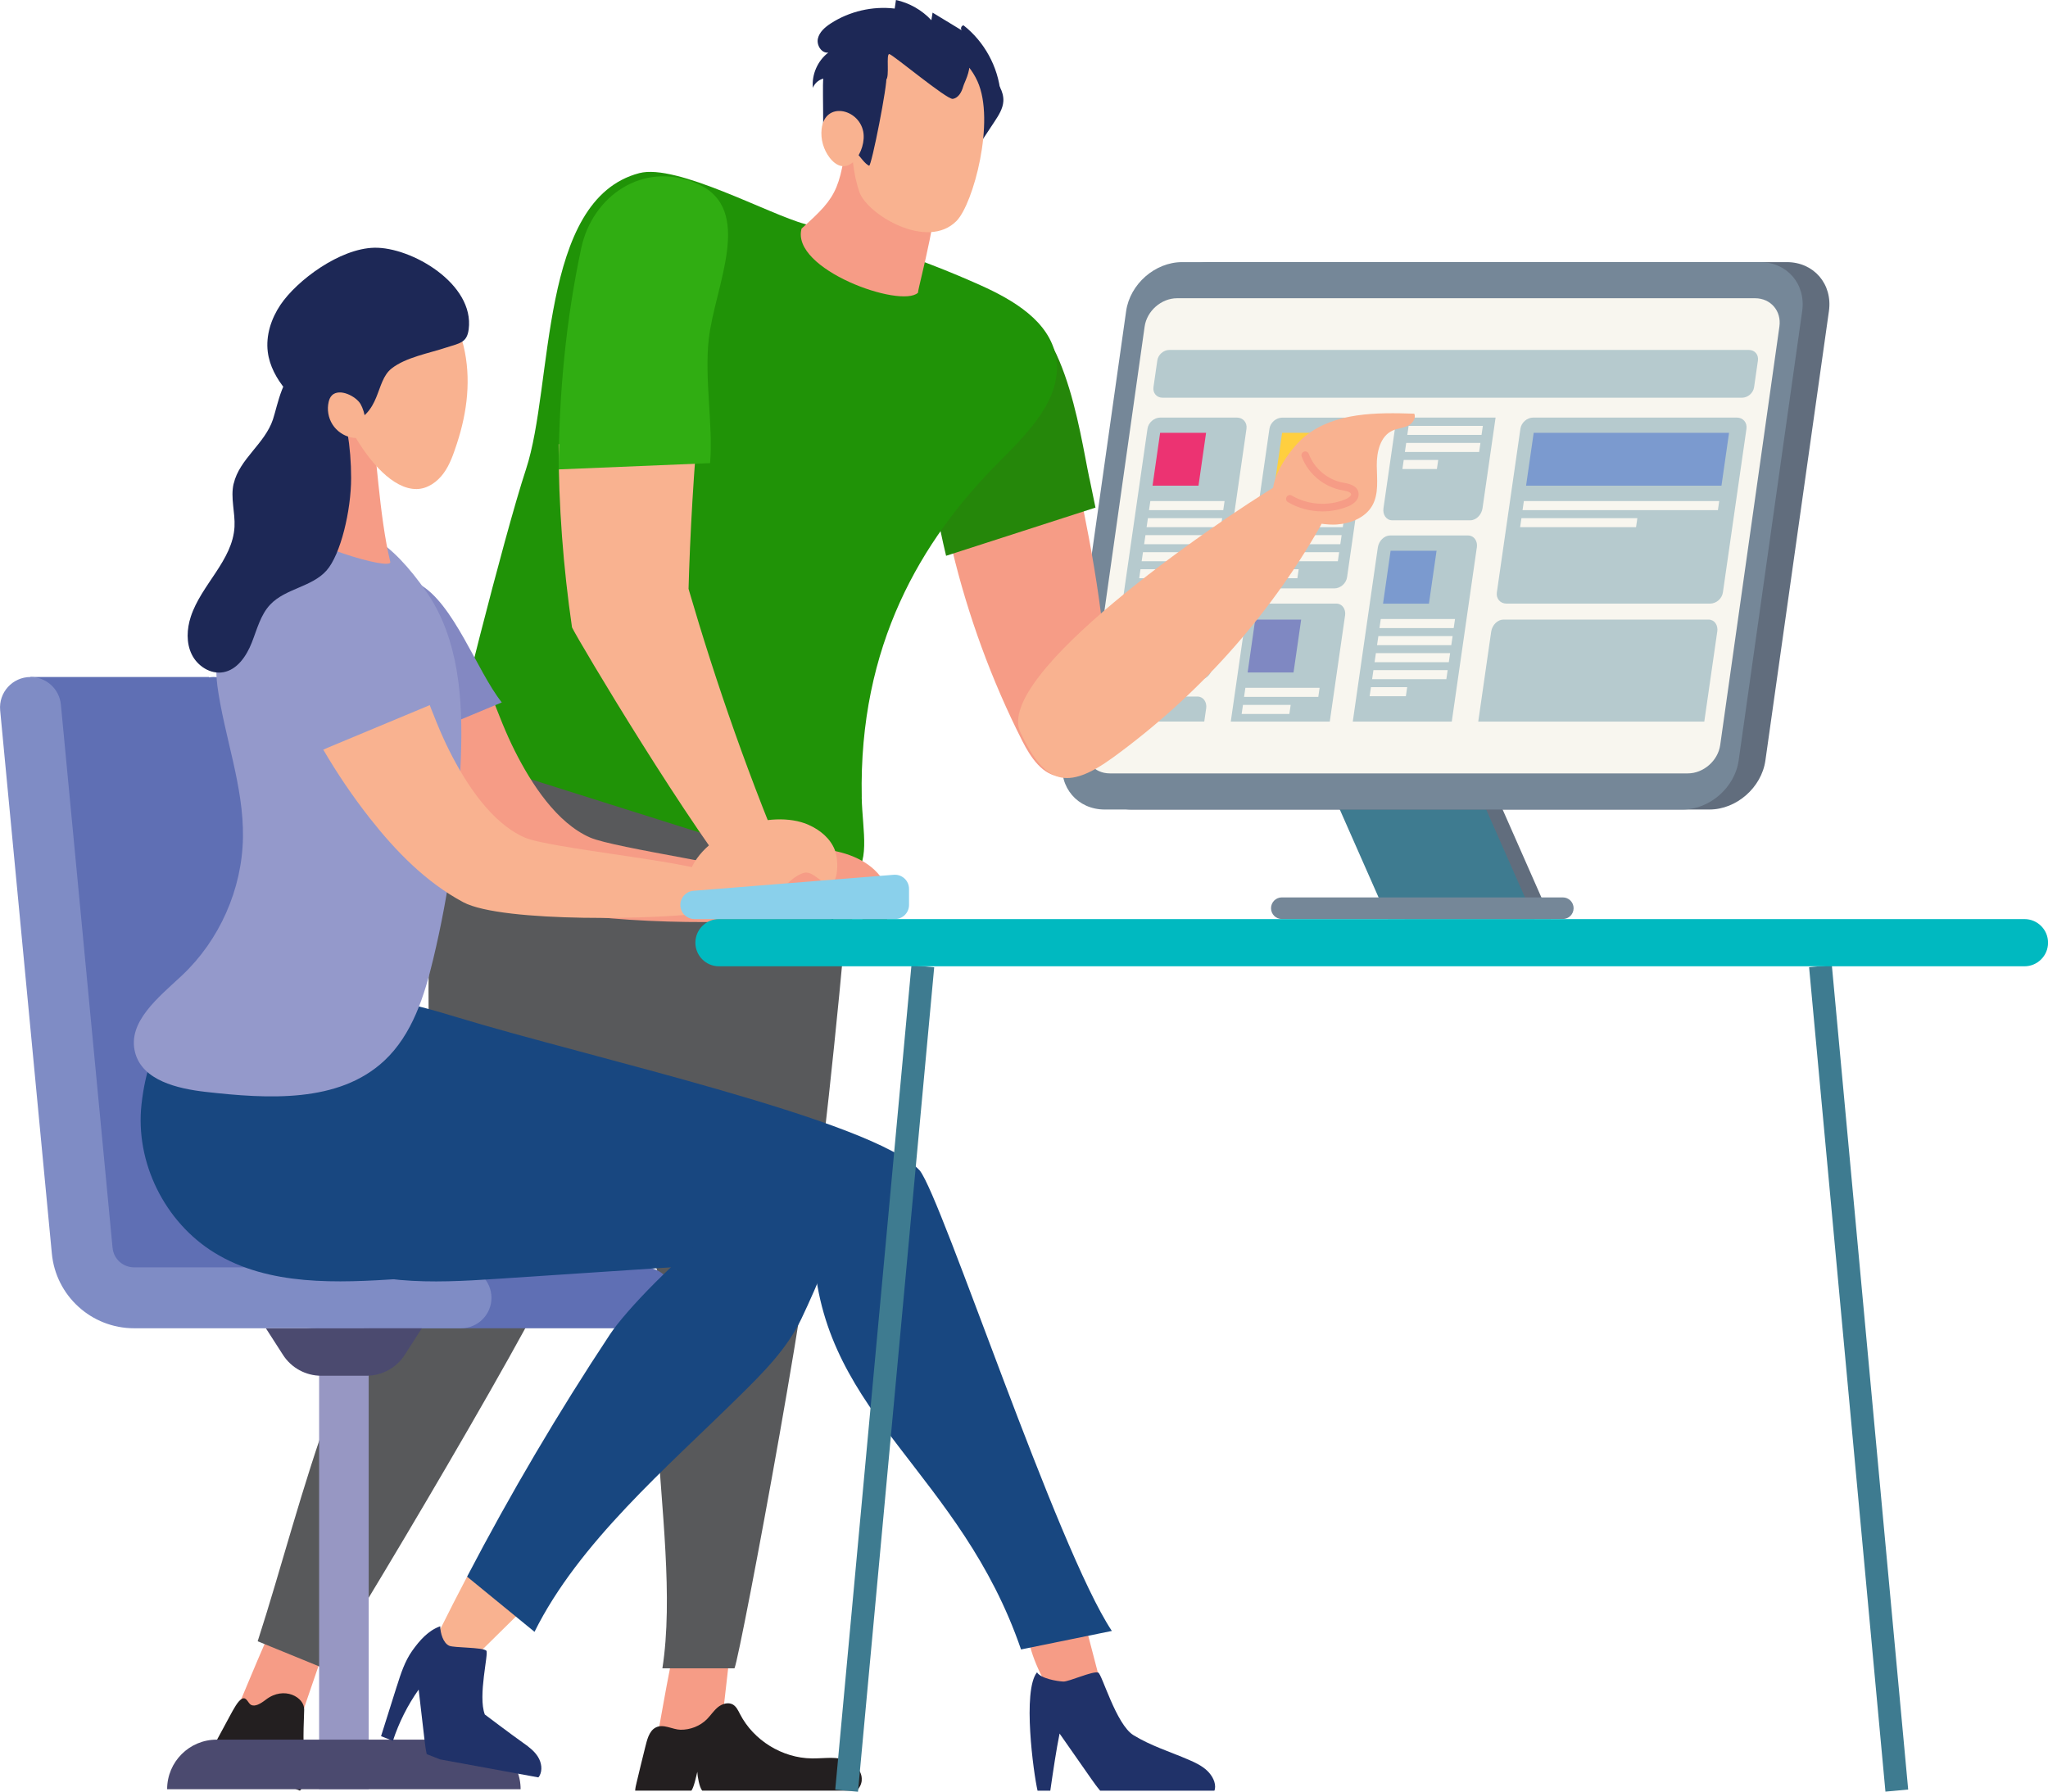 <?xml version="1.0" encoding="UTF-8"?>
<svg id="Layer_2" data-name="Layer 2" xmlns="http://www.w3.org/2000/svg" viewBox="0 0 373 326.41">
  <defs>
    <style>
      .cls-1 {
        fill: #f9b290;
      }

      .cls-2 {
        fill: #f8f6ef;
      }

      .cls-3 {
        fill: #00b9c0;
      }

      .cls-4 {
        fill: #ec3372;
      }

      .cls-5 {
        fill: #f69c86;
      }

      .cls-6 {
        fill: #9797c3;
      }

      .cls-7 {
        fill: #97b6c0;
      }

      .cls-8 {
        fill: #7f8cc5;
      }

      .cls-9 {
        fill: #8ad0eb;
      }

      .cls-10 {
        fill: #b6cace;
      }

      .cls-11 {
        fill: #231f20;
      }

      .cls-12 {
        fill: #3e7b90;
      }

      .cls-13 {
        fill: #9499cb;
      }

      .cls-14 {
        fill: #58595b;
      }

      .cls-15 {
        fill: #616d7d;
      }

      .cls-16 {
        fill: #5f6fb4;
      }

      .cls-17 {
        fill: #4b4a6f;
      }

      .cls-18 {
        fill: #8388c2;
      }

      .cls-19 {
        fill: #758798;
      }

      .cls-20 {
        fill: #7b9acf;
      }

      .cls-21 {
        fill: #25870a;
      }

      .cls-21, .cls-22, .cls-23, .cls-24, .cls-25, .cls-26, .cls-27, .cls-28, .cls-29 {
        fill-rule: evenodd;
      }

      .cls-22 {
        fill: #1d2856;
      }

      .cls-23 {
        fill: #209307;
      }

      .cls-24 {
        fill: #203269;
      }

      .cls-25 {
        fill: #184780;
      }

      .cls-26 {
        fill: #7f88c2;
      }

      .cls-27 {
        fill: #30ad12;
      }

      .cls-28 {
        fill: #ffcf3f;
      }

      .cls-29 {
        fill: #00bcd6;
      }
    </style>
  </defs>
  <g id="Layer_1-2" data-name="Layer 1">
    <g>
      <g>
        <polygon class="cls-15" points="282.47 167.43 255.82 167.43 242.49 137.21 269.15 137.21 282.47 167.43"/>
        <polygon class="cls-12" points="279.48 167.43 252.82 167.43 239.49 137.21 266.15 137.21 279.48 167.43"/>
        <path class="cls-19" d="M284.63,163.48h-51.17c-1.09,0-1.97,.88-1.97,1.97h0c0,1.09,.88,1.97,1.97,1.97h51.17c1.09,0,1.97-.88,1.97-1.97h0c0-1.09-.88-1.97-1.97-1.97Z"/>
        <path class="cls-15" d="M206.07,147.47c-4.93,0-8.37-4.01-7.67-8.93l11.57-81.86c.7-4.93,5.27-8.93,10.2-8.93h105.26c4.93,0,8.37,4.01,7.67,8.93l-11.57,81.86c-.7,4.93-5.27,8.93-10.2,8.93h-105.26Z"/>
        <path class="cls-19" d="M201.2,147.47c-4.93,0-8.37-4.01-7.67-8.93l11.57-81.86c.7-4.93,5.27-8.93,10.2-8.93h105.26c4.93,0,8.37,4.01,7.67,8.93l-11.57,81.86c-.7,4.93-5.27,8.93-10.2,8.93h-105.26Z"/>
        <path class="cls-2" d="M202.13,140.89c-2.86,0-4.85-2.32-4.44-5.17l10.78-76.22c.4-2.86,3.05-5.17,5.91-5.17h105.26c2.86,0,4.85,2.32,4.44,5.17l-10.78,76.22c-.4,2.86-3.05,5.17-5.9,5.17h-105.26Z"/>
        <g>
          <path class="cls-10" d="M317.28,72.45h-105.56c-1.06,0-1.79-.86-1.64-1.92l.7-4.86c.15-1.06,1.13-1.92,2.19-1.92h105.56c1.06,0,1.79,.86,1.64,1.92l-.7,4.86c-.15,1.06-1.13,1.92-2.19,1.92Z"/>
          <path class="cls-10" d="M218.4,123.85h-13.95c-1.13,0-1.91-.91-1.75-2.04l6.29-43.7c.16-1.13,1.21-2.04,2.33-2.04h13.95c1.13,0,1.91,.91,1.75,2.04l-6.29,43.7c-.16,1.13-1.21,2.04-2.33,2.04Z"/>
          <path class="cls-10" d="M311.46,109.96h-37.09c-1.13,0-1.91-.91-1.75-2.04l4.29-29.81c.16-1.13,1.21-2.04,2.33-2.04h37.09c1.13,0,1.91,.91,1.75,2.04l-4.29,29.81c-.16,1.13-1.21,2.04-2.33,2.04Z"/>
          <path class="cls-10" d="M312.77,115.06c.17-1.21-.54-2.19-1.59-2.19h-37.37c-1.05,0-2.04,.98-2.22,2.19l-2.36,16.4h41.17s2.36-16.4,2.36-16.4Z"/>
          <path class="cls-10" d="M268.98,99.74c.17-1.21-.54-2.19-1.59-2.19h-14.23c-1.05,0-2.04,.98-2.22,2.19l-4.56,31.71h18.03s4.56-31.71,4.56-31.71Z"/>
          <path class="cls-10" d="M219.68,129.08c.17-1.21-.54-2.19-1.59-2.19h-14.23c-1.05,0-2.04,.98-2.22,2.19l-.34,2.37h18.03s.34-2.37,.34-2.37Z"/>
          <path class="cls-10" d="M243.01,107.19h-13.95c-1.13,0-1.91-.91-1.75-2.04l3.89-27.03c.16-1.13,1.21-2.04,2.33-2.04h13.95c1.13,0,1.91,.91,1.75,2.04l-3.89,27.03c-.16,1.13-1.21,2.04-2.33,2.04Z"/>
          <path class="cls-10" d="M254.35,76.07l-2.38,16.52c-.17,1.21,.54,2.19,1.59,2.19h14.23c1.05,0,2.04-.98,2.22-2.19l2.38-16.52h-18.03Z"/>
          <path class="cls-10" d="M244.98,112.15c.17-1.21-.54-2.19-1.59-2.19h-14.23c-1.05,0-2.04,.98-2.22,2.19l-2.78,19.31h18.03s2.78-19.31,2.78-19.31Z"/>
          <polygon class="cls-4" points="218.28 88.48 209.91 88.48 211.29 78.85 219.66 78.85 218.28 88.48"/>
          <path class="cls-2" d="M209.51,91.28l-.24,1.65h13.52s.24-1.65,.24-1.65h-13.52Zm-.68,4.76h13.52s.24-1.65,.24-1.65h-13.52s-.24,1.65-.24,1.65Zm-.45,3.1h13.52s.24-1.65,.24-1.65h-13.52s-.24,1.65-.24,1.65Zm-.45,3.1h13.52s.24-1.65,.24-1.65h-13.52s-.24,1.65-.24,1.65Zm-.45,3.1h6.6s.24-1.65,.24-1.65h-6.6s-.24,1.65-.24,1.65Z"/>
          <polygon class="cls-28" points="240.49 88.48 232.12 88.48 233.51 78.85 241.88 78.85 240.49 88.48"/>
          <path class="cls-2" d="M231.72,91.28l-.24,1.65h13.52s.24-1.65,.24-1.65h-13.52Zm-.68,4.76h13.52s.24-1.65,.24-1.65h-13.52s-.24,1.65-.24,1.65Zm-.45,3.1h13.52s.24-1.65,.24-1.65h-13.52s-.24,1.65-.24,1.65Zm-.45,3.1h13.52s.24-1.65,.24-1.65h-13.52s-.24,1.65-.24,1.65Zm-.45,3.1h6.6s.24-1.65,.24-1.65h-6.6s-.24,1.65-.24,1.65Z"/>
          <polygon class="cls-20" points="260.25 109.97 251.89 109.97 253.27 100.33 261.64 100.33 260.25 109.97"/>
          <path class="cls-2" d="M251.48,112.77l-.24,1.65h13.52s.24-1.65,.24-1.65h-13.52Zm-.68,4.76h13.52s.24-1.65,.24-1.65h-13.52s-.24,1.65-.24,1.65Zm-.45,3.1h13.52s.24-1.65,.24-1.65h-13.52s-.24,1.65-.24,1.65Zm-.45,3.1h13.52s.24-1.65,.24-1.65h-13.52s-.24,1.65-.24,1.65Zm-.45,3.1h6.6s.24-1.65,.24-1.65h-6.6s-.24,1.65-.24,1.65Z"/>
          <path class="cls-2" d="M256.55,77.58l-.24,1.65h13.52s.24-1.65,.24-1.65h-13.52Zm-.68,4.76h13.52s.24-1.65,.24-1.65h-13.52s-.24,1.65-.24,1.65Zm-.45,3.1h6.28s.24-1.65,.24-1.65h-6.28s-.24,1.65-.24,1.65Z"/>
          <polygon class="cls-20" points="313.53 88.48 277.94 88.48 279.33 78.85 314.91 78.85 313.53 88.48"/>
          <path class="cls-2" d="M277.54,91.28l-.24,1.65h35.58s.24-1.65,.24-1.65h-35.58Zm-.68,4.76h21.11s.24-1.65,.24-1.65h-21.11s-.24,1.65-.24,1.65Z"/>
          <polygon class="cls-26" points="235.59 122.5 227.23 122.5 228.61 112.87 236.98 112.87 235.59 122.5"/>
          <path class="cls-2" d="M226.82,125.3l-.24,1.65h13.52s.24-1.65,.24-1.65h-13.52Zm-.68,4.76h8.69s.24-1.65,.24-1.65h-8.69s-.24,1.65-.24,1.65Z"/>
          <polygon class="cls-29" points="214.04 117.91 205.67 117.91 207.06 108.28 215.43 108.28 214.04 117.91"/>
          <path class="cls-2" d="M205.27,120.71l-.24,1.65h13.52s.24-1.65,.24-1.65h-13.52Z"/>
        </g>
      </g>
      <g>
        <g>
          <path class="cls-5" d="M173.42,100.15c2.89,12.04,7.17,23.76,12.76,34.81,1.52,2.99,3.69,6.32,7.04,6.51,3.87,.22,7.09-3.71,7.74-7.53,1.78-10.47-.84-27.25-3.71-41.47l-23.83,7.69Z"/>
          <path class="cls-21" d="M198.42,87.2c-1.84-8.73-4.71-31.08-16.44-32.07-13.73-1.16-13.99,18.97-12.96,27.71,.73,6.2,1.84,12.35,3.29,18.41l27.21-8.78c-.36-1.77-.72-3.53-1.09-5.28Z"/>
          <path class="cls-1" d="M233.34,87.95c2.09-1.25,4.7-2.53,6.83-1.35,3.14,1.74,1.88,6.51,.09,9.63-9.38,16.35-22.28,30.66-37.53,41.75-8.44,6.14-12.43,4.85-16.88-4.55-4.91-10.36,34.48-37.66,47.5-45.48Z"/>
          <path class="cls-1" d="M237.79,79.39c5.39-4.28,12.91-4.26,19.79-4.03,.38,.87-.37,1.85-1.23,2.24-.86,.39-1.85,.44-2.71,.83-2.27,1.02-2.92,3.92-2.89,6.41,.03,2.48,.4,5.15-.84,7.3-1.27,2.19-3.93,3.23-6.45,3.41-3.07,.22-10.73-1.27-11.54-5.09-.75-3.51,3.35-9.08,5.87-11.08Z"/>
          <path class="cls-5" d="M240.85,93.16c1.62,0,3.25-.31,4.74-.94,1.3-.55,1.99-1.46,1.84-2.43-.22-1.41-1.86-1.69-2.74-1.85-2.84-.49-5.32-2.56-6.32-5.25-.13-.36-.53-.54-.89-.41-.36,.13-.54,.53-.41,.89,1.17,3.15,4.07,5.56,7.39,6.14,.54,.09,1.54,.27,1.61,.69,.05,.33-.48,.72-1,.94-3.12,1.32-6.87,1.06-9.79-.66-.33-.2-.75-.09-.95,.24-.2,.33-.09,.76,.24,.95,1.89,1.12,4.09,1.69,6.29,1.69Z"/>
        </g>
        <g>
          <path class="cls-14" d="M156.01,127.64c-3-7.29-34.7,1.5-40.06,13.68-3.51,2.44-6.42,6.26-7.81,10.12-2.32,6.43-1.5,12.82-.57,18.89,3.32,21.72,7.6,43.1,12.83,64.08,.39,1.54,.8,3.13,1.85,4.24,2.69,2.82,7.15,1.64,11.03-.97,.26,.13,.54,.25,.82,.34,2.51,.79,10.66-4.19,12.45-6.19,1.78-2,11.88-98.32,9.47-104.19Z"/>
          <path class="cls-5" d="M119.49,317.69c3.74,.57,7.76,.25,11.66-.93,.52-4.52,1.03-9.04,1.55-13.56,.07-.57,.13-1.17-.1-1.65-.33-.71-1.17-.98-1.97-1.13-3.04-.55-7.78-.73-8.55,3.2-.93,4.69-1.72,9.39-2.58,14.07Z"/>
          <path class="cls-14" d="M148.29,217.18c-2.61-8-13.04-13.49-22.26,.39-14.07,21.17-1.39,60.78-5.39,86.35h13.13c1.11-2.48,15.97-82.31,14.52-86.75Z"/>
          <path class="cls-7" d="M88.03,151.09c3.2,2.52,7.42,2.9,11.39,2.9,32.64,0,51.53-10.62,47.02-25.61-4.64-15.4-33.85-12.92-49.11-7.95-3.29,1.07-8.08,2.11-10.33,5.18-3.26,4.45-6.74,19.36,1.03,25.48Z"/>
          <path class="cls-14" d="M81.83,140.22c4.63-21.77,43.68-16.38,48.19,5.22,2.33,11.13-.62,22.66-4.37,33.39-3.07,8.81-6.7,17.42-10.85,25.77-3.73,7.5-8.08,17.33-12.63,24.37-.5,.78-19.85-.26-20.56-4.4-1.76-10.25-2.85-20.67-3.29-31.14-.73-17.45-.15-36.04,3.5-53.22Z"/>
          <path class="cls-11" d="M156.94,324.33c.17-1.88-1.61-3.44-3.45-3.87-1.83-.44-3.75-.1-5.64-.13-5.38-.06-10.61-3.29-13.07-8.07-.34-.66-.67-1.38-1.31-1.75-.86-.48-1.97-.12-2.73,.5-.76,.63-1.3,1.48-1.99,2.18-1.25,1.25-3.03,1.94-4.79,1.92-1.48-.02-3.13-1.15-4.55-.4-1.25,.66-1.59,2.39-1.91,3.63-.55,2.13-1.04,4.27-1.56,6.41-.12,.47-.23,.97-.26,1.45h10.25c.48-.67,.87-2.63,1.07-3.43,.03,.83,.36,2.79,.89,3.43h28.18c.48-.52,.82-1.16,.88-1.86Z"/>
          <g>
            <path class="cls-5" d="M42.83,312.18c3.34,1.98,7.13,3.18,11,3.49,1.47-4.28,2.94-8.57,4.41-12.85,.19-.54,.37-1.11,.27-1.67-.15-.83-.87-1.42-1.58-1.87-2.69-1.7-7.04-3.66-8.62-.07-1.89,4.29-3.65,8.65-5.48,12.96Z"/>
            <path class="cls-14" d="M102.43,227.96c.15-8.57-8.81-19.05-20.73-8.05-19.19,17.72-26.32,53.01-34.77,79.08l12.16,4.97c1.82-1.93,43.26-71.23,43.35-76Z"/>
            <path class="cls-11" d="M55.7,324.62c.78-1.71,.64-3.45,.06-4.16-.58-.71-.55-4.1-.36-9,.09-2.24-3.63-4.4-6.97-1.84-1.08,.83-1.97,1.29-2.67,.98-.59-.27-.84-1.58-1.7-1.13-.76,.4-1.55,1.95-2.15,3.04-1.03,1.88-2.04,3.78-3.06,5.67-.23,.42-.46,.86-.66,1.3l16.43,6.72c.39-.4,.77-.93,1.06-1.58Z"/>
          </g>
        </g>
        <path class="cls-23" d="M156.95,145.25c-.57-27.67,10.84-46.82,24.75-60.84,5.43-5.48,12.02-11.88,10.6-19.47-1.21-6.44-7.73-10.28-13.71-12.97-10.34-4.64-21.04-8.23-31.98-11.16-6.55-1.75-23.37-11.05-30.18-9.27-18.34,4.81-15.57,38.59-20.63,53.94-4.07,12.33-13.71,51.01-13.59,51.92l72.53,22.88c4.01-2.75,2.33-8.79,2.2-15.05Z"/>
        <g>
          <path class="cls-5" d="M170.2,31.86c-3.06-8.31-11.08-11.93-15.47-11.12-1.59,13.87-1.86,14.71-8.74,20.9-2.03,7.41,18.05,14.59,21.2,11.69,.03-1.13,4.6-17.17,3.01-21.47Z"/>
          <path class="cls-22" d="M180.6,13.69c1.14,1.36,2.24,2.97,2.14,4.75-.08,1.36-.86,2.57-1.61,3.71-.97,1.47-1.95,2.95-2.92,4.42-.95-2.04-1.05-4.35-1.28-6.59-.24-2.24-.69-4.58-2.16-6.28-.91-1.05-2.27-1.99-2.27-3.38,0-2,2.21-2.42,3.47-1.31,1.65,1.46,3.22,2.99,4.64,4.67Z"/>
          <path class="cls-1" d="M158.77,11.79c5.25-6.25,15.64-4.92,19.25,3,3.31,7.25-.76,22.35-3.8,25.45-5.31,5.42-16.24-1.11-17.71-5.28-2.14-6.11-2.16-17.91,2.25-23.16Z"/>
          <path class="cls-22" d="M161.43,13.91c.3,1.16-2.72,16.47-3.14,16.28-1.5-.65-3.33-5-6.18-4.89-.91,.03-2.17,.6-2.18-1.22,0-11.54-.47-10.96,1.61-11.98,4.58-2.25,9.37-.26,9.9,1.81Z"/>
          <path class="cls-1" d="M149.64,23.49c-.21,1.86,.34,3.79,1.49,5.27,3.3,4.21,6.8-1.33,6.08-4.84-.86-4.18-6.99-5.48-7.57-.42Z"/>
          <path class="cls-22" d="M175.43,15.75c-.28,1.01-.87,2.11-1.91,2.26-1.08,.15-10.93-8.09-11.55-8.16-.63-.08,.09,4.21-.6,4.67-.6,.39-1.38,.1-2.04-.18-2.9-1.2-6.1-1.09-9.24-.95-.2-.91,.08-2.55,.56-3.36,.47-.81,1.15-1.47,1.86-2.09,3.12-2.73,7.08-4.76,11.22-4.62,2.47,.08,4.89,.79,7.16,1.76,8.75,3.72,4.97,9.14,4.54,10.67Z"/>
        </g>
        <path class="cls-1" d="M127.02,78.56l-25.28,2.36c-.02,11.21,.85,22.43,2.44,33.38l21.11-2.11c.2-11.15,.79-22.24,1.72-33.63Z"/>
        <path class="cls-27" d="M129.08,61.83c1.05-9.64,8.53-23.81-2.17-28.4-9.87-4.24-19.04,2.38-21.04,11.73-2.8,13.11-4.1,26.73-4.12,40.35l27.58-1.14c.57-6.97-1.05-15.27-.25-22.55Z"/>
        <path class="cls-1" d="M125.41,107.34l-21.22,6.97c1.14,2.39,21.86,37.2,32.3,49.53,1.74,2.06,4.58,4.26,6.81,2.74,1.84-1.25,1.94-4.13,1.07-6.17-7.79-18.14-13.97-36.01-18.95-53.07Z"/>
        <path class="cls-22" d="M150.36,14.25c-1.01,.09-1.95,.8-2.31,1.75-.24-2.43,.87-4.94,2.81-6.42-1.23,.16-2.16-1.33-1.9-2.54,.27-1.21,1.3-2.09,2.34-2.77,3.41-2.21,7.61-3.19,11.65-2.71,.08-.52,.15-1.04,.23-1.56,2.46,.54,4.74,1.84,6.45,3.68,.07-.46,.15-.92,.22-1.38,1.78,1.08,3.55,2.16,5.33,3.24-.31-.27-.1-.89,.31-.92,3.79,2.97,6.29,7.54,6.74,12.34-2.13-2.49-4.86-4.47-7.89-5.72-4.53-1.88-9.67-2.15-13.97-4.51,.59,2.42-1.84,5.05-4.31,4.64,.42-.43,.84-.86,1.27-1.28l-6.98,4.17Z"/>
        <path class="cls-1" d="M149.17,155.43c1.83,.42,3.24,1.83,4.55,3.17,1.89,1.95,3.79,3.9,5.68,5.86,.76,.78,1.58,1.87,1.12,2.86-.41,.89-1.7,1.06-2.56,.6-.87-.46-1.42-1.34-1.92-2.19-.19,1.59-1.73,2.89-3.33,2.81-.74-.81-1.48-1.61-2.21-2.42-1.41,1.75-4.05,1.7-6.29,1.49-3.65-.34-8.17-1.51-5.54-5.73,1.91-3.07,6.57-7.36,10.51-6.46Z"/>
      </g>
      <g>
        <path class="cls-16" d="M38.05,123.33v.07c.28-.04,.55-.07,.84-.07,2.86,0,5.26,2.18,5.53,5.03l9.41,98.94c.19,2.03,1.87,3.57,3.92,3.57h59.54c3.07,0,5.55,2.49,5.55,5.55s-2.49,5.55-5.55,5.55H57.74c-4.55,0-8.65-2.04-11.42-5.27-3.27,.24-15.96,1.33-15.96,1.33l-13-4.14L5.55,123.33H38.05Z"/>
        <path class="cls-8" d="M24.42,230.87c-2.04,0-3.73-1.53-3.92-3.57l-9.41-98.94c-.27-2.85-2.67-5.03-5.53-5.03h0c-3.28,0-5.84,2.82-5.53,6.08l9.41,98.92c.72,7.73,7.21,13.64,14.98,13.64h59.54c3.07,0,5.55-2.49,5.55-5.55h0c0-3.07-2.49-5.55-5.55-5.55H24.42Z"/>
        <rect class="cls-6" x="58.12" y="241.98" width="9.03" height="83.96"/>
        <path class="cls-17" d="M30.44,325.94h0c0-4.99,4.04-9.03,9.03-9.03h46.32c4.99,0,9.03,4.04,9.03,9.03H30.44Z"/>
        <path class="cls-17" d="M66.75,250.62h-8.25c-2.81,0-5.44-1.43-6.96-3.8l-3.11-4.84h28.39s-3.11,4.84-3.11,4.84c-1.52,2.37-4.14,3.8-6.96,3.8Z"/>
      </g>
      <g>
        <path class="cls-5" d="M141.31,160.06c-4.37-2.06-29.39-5.55-33.82-7.48-6.1-2.66-10.72-9.82-13.71-15.76-1.66-3.28-2.97-6.72-4.29-10.15l-18.71,9.88c2.53,4.34,5.35,8.51,8.45,12.46,4.76,6.06,10.27,11.72,17.06,15.35,7.09,3.79,36.41,4.24,44.34,2.99,6.39-1.33,5.04-5.24,.67-7.29Z"/>
        <path class="cls-18" d="M76.28,106.37c-4.94-2.67-15.07-2.11-15.56,5.01-.29,4.19,2.12,8.76,3.71,12.52,1.78,4.2,3.81,8.29,6.1,12.24,.08,.14,.17,.28,.25,.42l20.61-8.6c-4.53-5.7-8.77-18.16-15.11-21.59Z"/>
        <path class="cls-5" d="M159.29,158.49c1.63,1.56,2.87,3.66,2.92,5.91,.05,2.26-1.79,6.78-3.47,5.27-1.38-1.25-1.73-3.34-3.59-3.28-1.86,.06-3.53,1.09-5.27,1.77-5.11,2.03-20.6-.72-14.01-8.82,5.05-6.2,17.91-6.1,23.42-.85Z"/>
        <path class="cls-5" d="M193.53,311.8c1.06,1.59,2.47,3.36,4.37,3.31,3.28-.08,3.52-4.76,2.7-7.92-.89-3.4-1.77-6.81-2.66-10.21l-10.31,3.01c1.12,4.28,3.9,8.8,5.9,11.8Z"/>
        <path class="cls-25" d="M167.53,213.25c-8.3-9.17-60.17-20.56-84.57-28.02-18.22-5.57-36.97-8.71-39.74,15.9-1.2,10.61,4.21,21.52,13.3,27.1,9.9,6.08,22.35,5.51,33.95,4.74,22.11-1.46,35.67-2.36,57.78-3.83,2.11,28.93,26.7,39.29,37.71,71.34l16.54-3.37c-10.03-15.09-30.84-78.58-34.97-83.86Z"/>
        <path class="cls-1" d="M80.16,296.85c-.85,1.71-1.67,3.82-.68,5.44,1.71,2.81,5.89,.67,8.21-1.62,2.5-2.47,5.01-4.94,7.51-7.41l-10.12-6.05c-1.67,3.19-3.32,6.4-4.92,9.63Z"/>
        <path class="cls-25" d="M39.08,228.22c9.9,6.08,22.35,5.51,33.95,4.74,22.89-1.52,45.79-3.03,68.68-4.55,3.65-.24,7.76-.71,10.04-3.57,2.66-3.35,1.37-8.58-1.66-11.6-3.03-3.02-7.29-4.37-11.38-5.62-24.4-7.47-48.79-14.94-73.19-22.4-18.22-5.57-36.97-8.71-39.74,15.9-1.2,10.61,4.21,21.52,13.3,27.1Z"/>
        <path class="cls-25" d="M153.1,219.56c-5.04-15.62-36.5,15.21-41.99,23.5-9.42,14.23-18.11,28.98-26.04,44.16l12.28,10.05c8.05-16.23,24.12-29.93,37.26-42.89,4.32-4.26,8.73-8.64,11.36-14.17,2.64-5.53,8.03-17.87,7.13-20.65Z"/>
        <path class="cls-13" d="M39.57,124.81c1.25,9.32,4.83,18.35,4.68,27.75-.15,9.41-4.26,18.7-11.11,25.14-4.23,3.97-10.03,8.48-8.52,14.09,1.36,5.04,7.66,6.53,12.85,7.12,11.31,1.28,24.21,2.08,32.53-5.69,5.09-4.76,7.3-11.79,8.92-18.57,2.87-12.01,4.56-24.3,5.02-36.63,.39-10.51-.31-21.71-6.35-30.31-6.02-8.57-12.77-14.26-22.62-11.24-11.2,10.98-16.63,19.09-15.39,28.34Z"/>
        <path class="cls-24" d="M188.86,304.63c.64,1.12,3.6,1.65,4.82,1.7,.96,.04,5.38-1.97,6.33-1.64,.69,.24,3.25,9.45,6.43,11.41,3.18,1.95,6.71,3.03,10.09,4.49,1.18,.51,2.38,1.08,3.33,1.98,.95,.9,1.62,2.2,1.41,3.35-.02,.11-.07,.19-.1,.29h-20.8c-.6-.71-1.15-1.48-1.68-2.24-1.9-2.72-3.81-5.45-5.71-8.17-.6,2.98-1.12,6.47-1.69,10.41h-2.32c-.74-3.17-2.79-18.27-.1-21.56Z"/>
        <path class="cls-24" d="M72.28,307.17c.71-2.25,1.44-4.53,2.8-6.45,1.34-1.88,2.92-3.7,5.1-4.46,.01,1.21,.53,3.06,1.64,3.55,.88,.39,6.03,.25,6.75,.89,.48,.43-1.57,8.26-.27,11.63,0,0,4.69,3.55,7.11,5.26,.99,.7,1.97,1.46,2.59,2.49,.63,1.03,.84,2.39,.25,3.45-.06,.1-.13,.17-.2,.26l-17.89-3.28-2.44-.96c-.19-.84-.3-1.71-.4-2.56-.36-3.07-.71-6.13-1.07-9.2-2.02,2.86-3.6,6.02-4.69,9.34l-2.16-.85c.96-3.03,1.91-6.07,2.87-9.1Z"/>
        <path class="cls-1" d="M129.4,158.95c-4.37-2.06-29.39-4.44-33.82-6.37-6.1-2.66-10.72-9.82-13.71-15.76-1.66-3.28-2.97-6.72-4.29-10.15l-18.71,9.88c2.53,4.34,5.35,8.51,8.45,12.46,4.76,6.06,10.27,11.72,17.06,15.35,7.09,3.79,36.41,3.13,44.34,1.88,6.39-1.33,5.04-5.24,.67-7.29Z"/>
        <path class="cls-13" d="M74.2,118.41c-2.21-4.79-5.19-9.53-9.83-12.05-4.94-2.67-15.07-2.11-15.56,5.01-.29,4.19,2.12,8.76,3.71,12.52,1.78,4.2,3.82,8.29,6.1,12.24,.08,.14,.17,.28,.25,.42l20.61-8.6c-1.07-2.78-4.04-6.85-5.28-9.55Z"/>
        <path class="cls-1" d="M147.3,150.28c2.06,.91,3.94,2.47,4.75,4.57,.81,2.11,.61,6.98-1.48,6.13-1.73-.7-2.76-2.55-4.49-1.87-1.73,.68-2.96,2.22-4.35,3.45-4.12,3.64-19.62,6.3-16.17-3.55,2.64-7.55,14.78-11.81,21.74-8.74Z"/>
        <g>
          <path class="cls-5" d="M56.87,75.03c.87-1.64,10.43,3.28,11,4.46,.57,1.18,1.17,14.53,3.21,22.86,.44,1.8-17.38-3.71-16.12-5.89,2.05-3.53,4.15-16.99,1.91-21.44Z"/>
          <path class="cls-1" d="M84.42,63c-3.3-13.69-22.03-10.81-26.48-9.44-4.45,1.37-4.56,7.66-4.99,12.29-.26,2.86,.77,5.7,2.47,7.97,1.64,2.18,8.76,5.47,9.16,5.56,2.64,4.56,6.94,9.77,11.31,9.71,1.97-.03,3.75-1.29,4.91-2.89,1.16-1.59,1.79-3.5,2.41-5.37,1.91-5.81,2.64-11.89,1.21-17.84Z"/>
          <path class="cls-22" d="M52,70.96c-1.63-1.97-2.91-4.31-3.23-6.85-.38-3,.62-6.07,2.31-8.58,3.02-4.48,10.81-10.27,17.1-10.4,6.72-.14,18.28,6.56,17.18,14.88-.33,2.49-1.7,2.51-4.08,3.3-3.14,1.05-7.35,1.77-9.95,3.81-3.11,2.44-1.73,8.33-8.1,10.25-2.06,.62-4.18,4.26-5.54,7.08-1.63-1.85-4.11-11.6-5.69-13.5Z"/>
          <path class="cls-22" d="M42.55,88.11c-.6,2.57,.3,5.24,.16,7.87-.34,6.12-6.06,10.54-7.96,16.36-.73,2.24-.86,4.78,.18,6.89,1.04,2.12,3.42,3.65,5.74,3.23,2.56-.46,4.22-2.96,5.18-5.38,.96-2.42,1.59-5.08,3.39-6.97,2.77-2.91,7.56-3.17,10.23-6.18,2.57-2.89,4.48-10.93,4.48-16.86,0-11.44-3.67-21.87-9.15-20.22-3.27,.98-4.22,6.94-5.09,9.56-1.48,4.45-6.1,7.18-7.15,11.7Z"/>
          <path class="cls-1" d="M60.47,72.01c-.33,.31-.51,.76-.61,1.2-.33,1.39-.07,2.91,.7,4.12,.77,1.21,2.04,2.08,3.44,2.37,.56,.12,1.17,.13,1.65-.16,1.67-1.02,.82-4.55,.02-5.93-.83-1.42-3.78-2.93-5.2-1.61Z"/>
        </g>
      </g>
      <path class="cls-9" d="M162.77,159.36l-36.49,2.92c-1.34,.11-2.37,1.23-2.37,2.57h0c0,1.42,1.16,2.58,2.58,2.58h36.49c1.42,0,2.58-1.15,2.58-2.58v-2.92c0-1.51-1.28-2.69-2.79-2.57Z"/>
      <g>
        <rect class="cls-12" x="85.73" y="249.04" width="150.83" height="4.16" transform="translate(-103.75 388.47) rotate(-84.72)"/>
        <rect class="cls-12" x="336.42" y="175.71" width="4.16" height="150.83" transform="translate(-21.7 32.25) rotate(-5.29)"/>
        <path class="cls-3" d="M368.7,176.03H130.95c-2.38,0-4.3-1.93-4.3-4.3h0c0-2.38,1.93-4.3,4.3-4.3h237.76c2.38,0,4.3,1.93,4.3,4.3h0c0,2.38-1.93,4.3-4.3,4.3Z"/>
      </g>
    </g>
  </g>
</svg>
